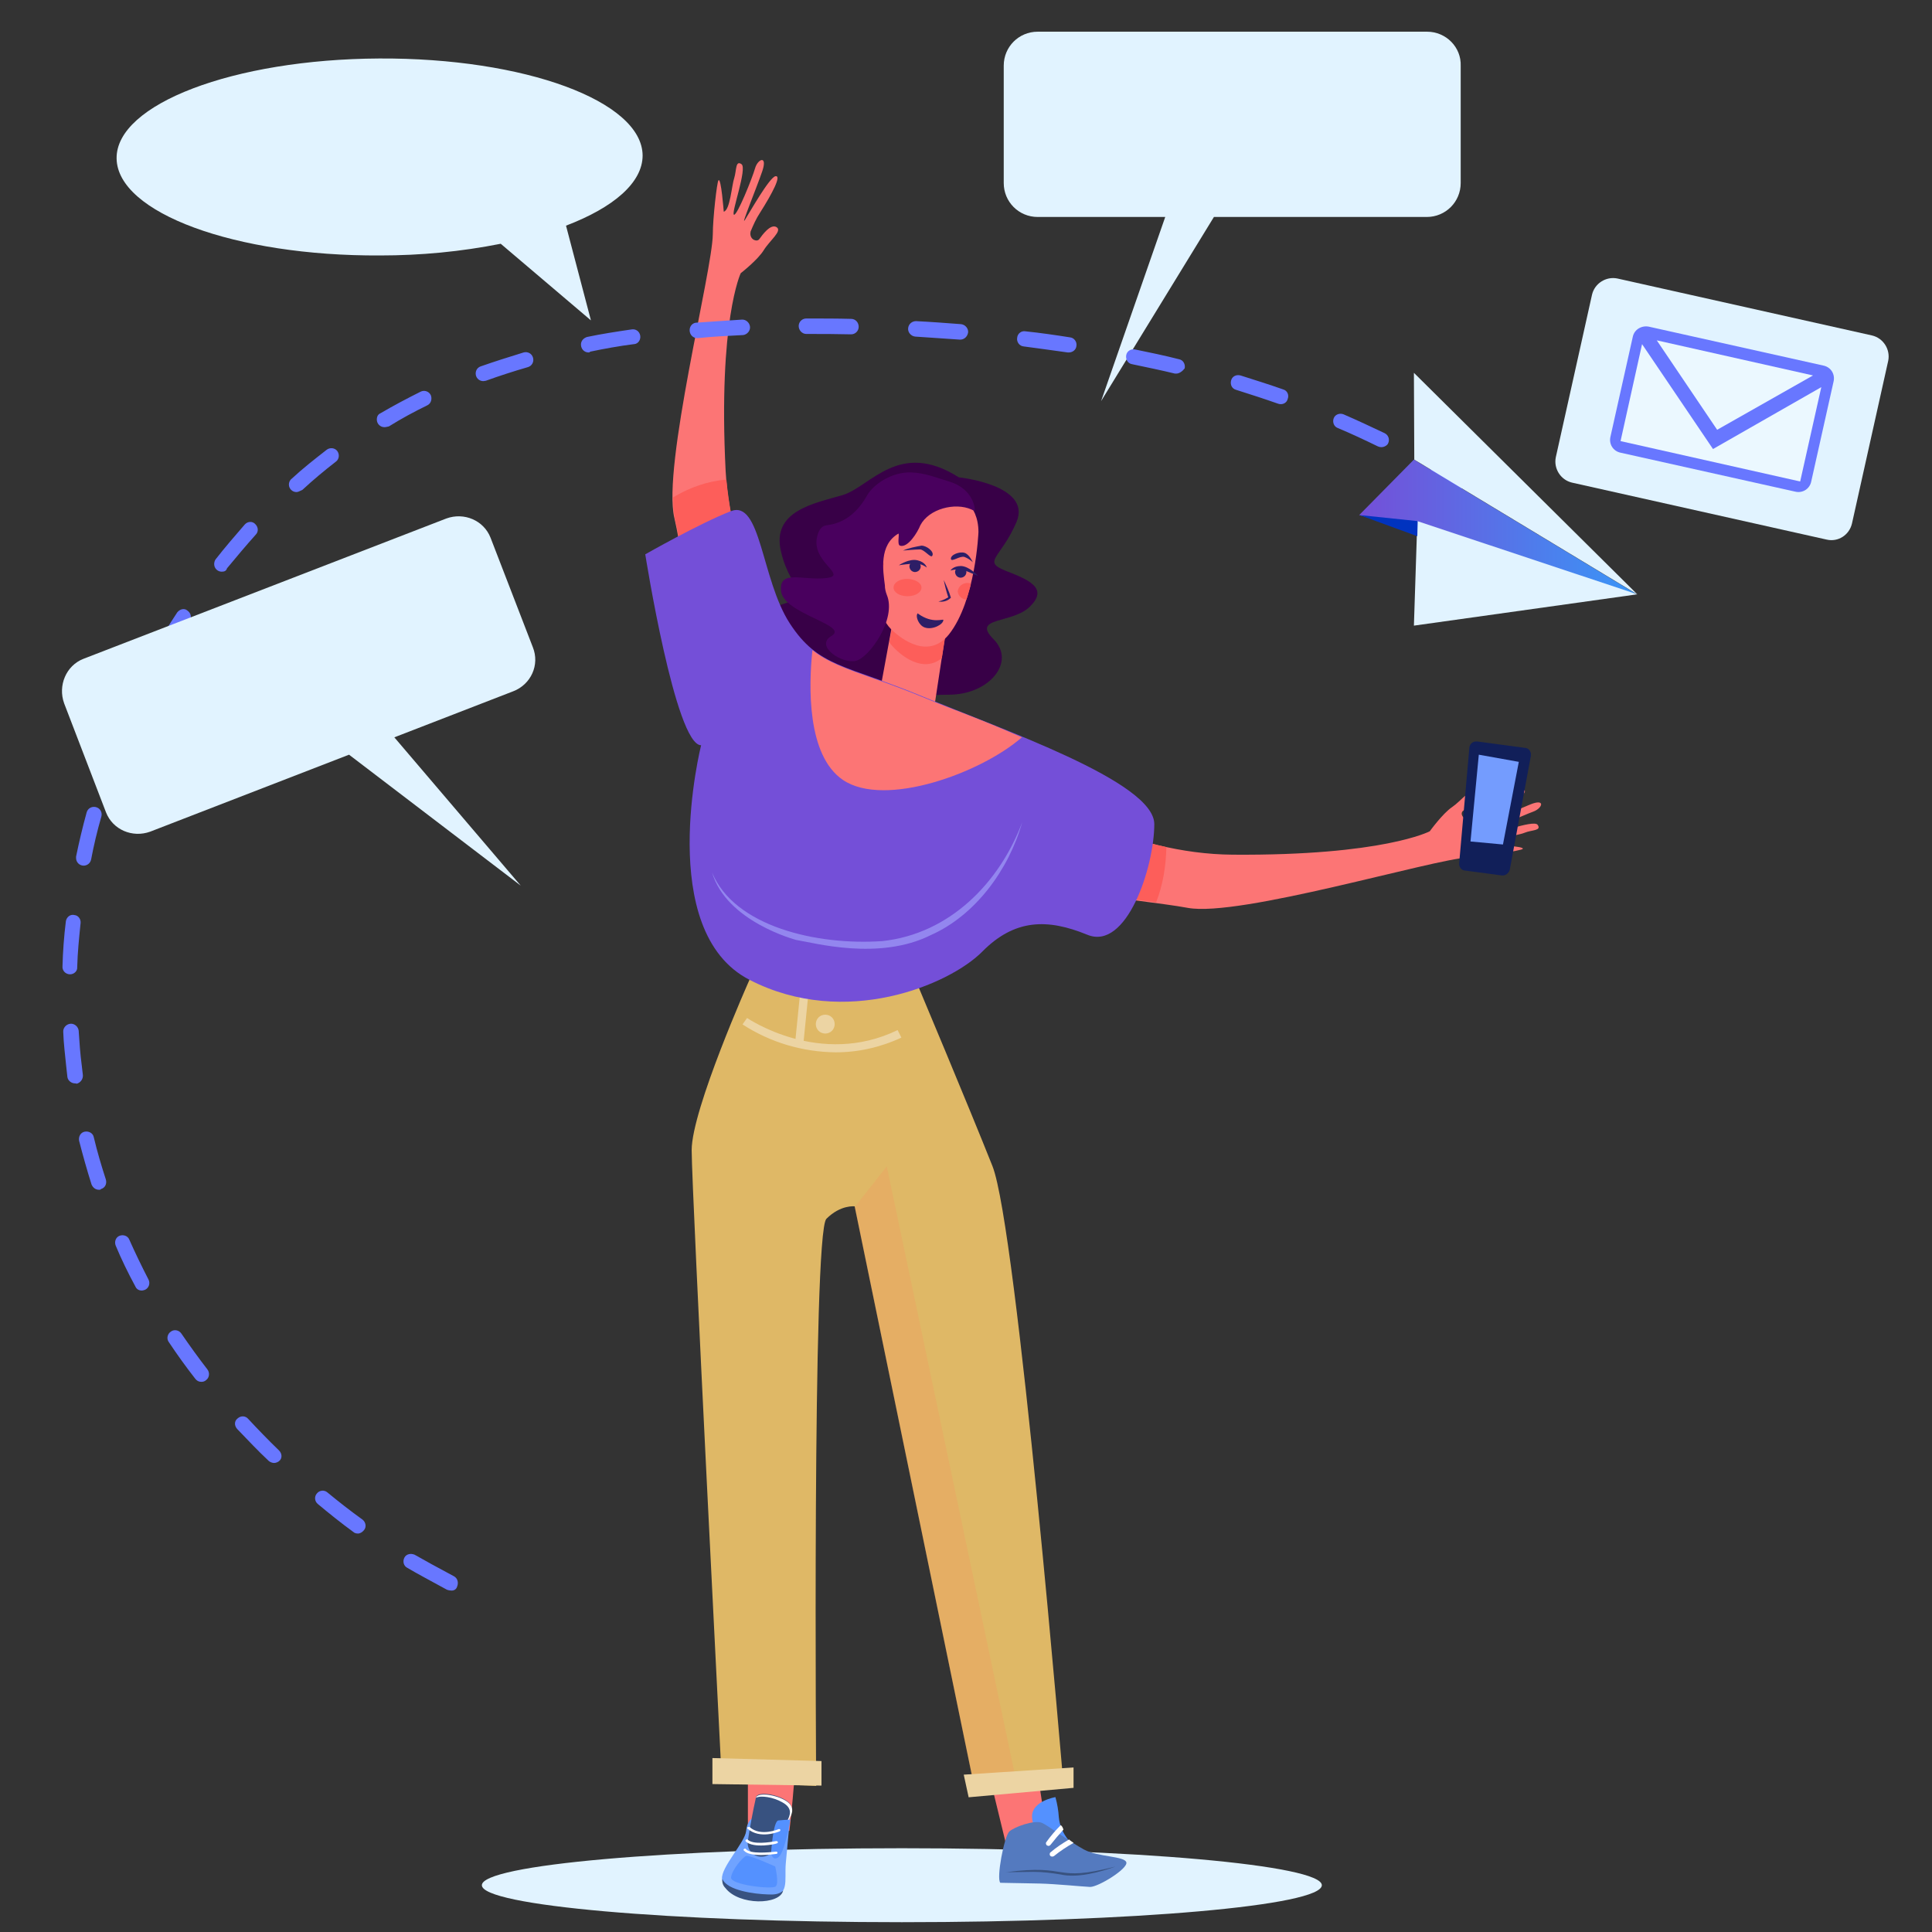 <?xml version="1.0" encoding="utf-8"?>
<!-- Generator: Adobe Illustrator 24.1.2, SVG Export Plug-In . SVG Version: 6.00 Build 0)  -->
<svg version="1.1" id="Layer_1" xmlns="http://www.w3.org/2000/svg" xmlns:xlink="http://www.w3.org/1999/xlink" x="0px" y="0px"
	 viewBox="0 0 512 512" style="enable-background:new 0 0 512 512;" xml:space="preserve">
<rect x="0" y="0" width="512" height="512" fill="#333333" stroke="none"/>
<style type="text/css">
	.st0{fill:#E1F3FF;}
	.st1{fill:#380047;}
	.st2{fill:#6877FF;}
	.st3{fill:#EBF8FF;}
	.st4{fill:#FC7575;}
	.st5{fill:#FD5E5A;}
	.st6{fill:#2D1E66;}
	.st7{fill:#DFB866;}
	.st8{fill:#ECD4A3;}
	.st9{fill:#744FD8;}
	.st10{fill:#70A3FF;}
	.st11{fill:#385280;}
	.st12{fill:#FFFFFF;}
	.st13{fill:#5491FF;}
	.st14{fill:#547ABF;}
	.st15{opacity:0.18;fill:#FF815C;enable-background:new    ;}
	.st16{fill:#9386EF;}
	.st17{fill:url(#Path_1032_1_);}
	.st18{fill:#0033BF;}
	.st19{fill:#111F59;}
	.st20{fill:#749CFE;}
	.st21{fill:#49005E;}
</style>
<path class="st0" d="M484.1,143l-67.5-15.1c-3-0.7-4.9-3.7-4.3-6.7l9.6-43.1c0.7-3,3.7-4.9,6.7-4.3l67.5,15.1c3,0.7,4.9,3.7,4.3,6.7
	l-9.6,43.1C490.1,141.8,487.1,143.7,484.1,143z"/>
<path id="Path_926_4_" class="st1" d="M223.3,131.2c-7.4,2.2-19,4.1-16.3,15.1c2.6,11,9.7,11.3-1.9,14.5
	c-11.6,3.2-12.1,6.2-10.8,14.6c1.3,8.4,14.1,9.2,14.1,9.2c-8.4-3.2-4.2-18.9,6.5-8.2c10.8,10.7,25.9,7.7,36.6,7.7
	s17.8-8.7,11.8-14.7c-6-6,5-4,9.7-8.7c4.7-4.7,0.1-6.9-6.4-9.4c-6.5-2.6-1.4-3.2,2.8-13c4.1-9.8-15.3-11.8-15.3-11.8
	C238.2,116.4,230.7,129,223.3,131.2z"/>
<g id="Group_566" transform="translate(14.001 11.877)">
	<path id="Rectangle_1375" class="st2" d="M423,74.7L469.2,85c2,0.4,3.2,2.3,2.7,4.3l-5.9,26.4c-0.4,2-2.3,3.2-4.3,2.7l-46.2-10.3
		c-2-0.4-3.2-2.3-2.7-4.3l5.9-26.4C419.1,75.4,421.1,74.3,423,74.7z"/>
	<g id="Group_565" transform="translate(3.162 3.421)">
		<path id="Path_977" class="st3" d="M463.3,84.2l-41.4-9.3l16,23.7L463.3,84.2z"/>
		<path id="Path_978" class="st3" d="M436.8,103.7L418,75.9l-5.7,25.7l47.6,10.7l5.6-25L436.8,103.7z"/>
	</g>
</g>
<path id="Path_979" class="st0" d="M350.3,499.6c0,5.4-49.8,9.8-111.3,9.8s-111.3-4.4-111.3-9.8c0-5.4,49.8-9.8,111.3-9.8
	S350.3,494.3,350.3,499.6z"/>
<path id="Path_980" class="st4" d="M263.2,474.7l3.5,14.4l10.6-3.1c0,0-0.7-5.7-2.1-14.6L263.2,474.7z"/>
<path id="Path_981" class="st4" d="M198.2,471v14.7l11-0.5c0,0,0.7-5.7,1.4-14.7L198.2,471z"/>
<path id="Path_983" class="st4" d="M247.2,190l4.2-27.6l-14.2-1l-4.2,22.8C236.1,187,241.6,192.8,247.2,190z"/>
<path id="Path_984" class="st5" d="M249.6,174.4l1.9-12.1l-14.2-1l-1.6,8.9c0.1,0.2,0.3,0.4,0.5,0.7
	C238.7,173.8,244.6,178.5,249.6,174.4z"/>
<path id="Path_985" class="st4" d="M253.5,131.1c0,0,5.8,2.1,5.8,9.9c0,0-0.7,18.1-7.8,27.1c-5.3,6.6-12.3,1.6-15.3-1.3
	c-4.2-4.2-3.1-10.1-3.1-18.1C233.1,140.9,245.5,125.5,253.5,131.1z"/>
<path id="Path_986" class="st6" d="M244,150.2c-0.1,0.9-0.8,1.4-1.6,1.4c-0.9-0.1-1.4-0.8-1.4-1.6c0.1-0.8,0.8-1.4,1.5-1.4
	C243.3,148.6,244,149.3,244,150.2z"/>
<path id="Path_987" class="st6" d="M256.1,151.7c-0.1,0.9-0.8,1.4-1.6,1.4c-0.9-0.1-1.4-0.8-1.4-1.6c0.1-0.8,0.8-1.4,1.5-1.4
	C255.4,150.1,256.2,150.8,256.1,151.7z"/>
<path id="Path_988" class="st6" d="M238.2,149.8c0,0,2.8-1.9,5-1.3c2.1,0.5,2.4,1.9,2.4,1.9c-1.2-0.9-2.6-1.2-4-1
	C239.3,149.6,238.2,149.8,238.2,149.8z"/>
<path id="Path_989" class="st6" d="M259.2,152.6c0,0-2.3-2.5-4.5-2.6c-2.2,0-2.8,1.2-2.8,1.2c1.3-0.4,2.8-0.4,4.1,0.1
	C258.3,152.3,259.2,152.6,259.2,152.6z"/>
<path id="Path_990" class="st6" d="M250.1,153.7c0.3,1.5,0.7,3.1,1.2,4.6c-0.9,0.5-1.7,0.9-2.6,1.1c1.2,0.2,2.4-0.1,3.3-1
	C251.5,156.7,250.8,155.2,250.1,153.7z"/>
<path id="Path_991" class="st5" d="M244.2,155.7c0,1.3-1.6,2.3-3.7,2.3c-2.1,0-3.7-1-3.7-2.3s1.6-2.3,3.7-2.3
	C242.6,153.5,244.2,154.5,244.2,155.7z"/>
<path id="Path_992" class="st5" d="M256.6,154.5c-1.4-0.1-2.6,0.8-2.8,2.2c0.1,1.2,1.1,2.1,2.3,2.2c0.4-1.4,0.9-2.8,1.2-4.2
	C257.1,154.5,256.8,154.5,256.6,154.5z"/>
<path id="Path_994" class="st4" d="M234.7,148.2c0,0-0.7-2.4-2.8-1.9c-2.2,0.5-1.1,6.8,0,7.8C233.1,155.2,236.8,154.4,234.7,148.2z"
	/>
<path id="Path_995" class="st5" d="M234.2,149.4c0,0-1.2-2.9-2.3-2c-1,1,0.2,5.3,1.1,5.3C233.8,152.8,234.2,149.4,234.2,149.4z"/>
<path id="Path_996" class="st6" d="M243.4,162.7c-0.2-0.2-0.2-0.2-0.3,0c-0.5,0.7,0.4,3.1,2,3.6c2,0.7,4.9-0.8,4.9-2
	C250,163.9,247.2,165.4,243.4,162.7z"/>
<path id="Path_997" class="st6" d="M239.3,145.9c1.6-0.7,3.3-1,4.9-1.3c1.4,0,3.4,1.6,2.9,2.6c-0.3,1-2.1-1.6-3.3-1.6
	C242.7,145.6,239.3,145.9,239.3,145.9z"/>
<path id="Path_998" class="st6" d="M257.8,149c0,0-0.9-2.1-2.2-2.5c-1.3-0.4-3.7,0.5-3.6,1.6c0.1,1,2.4-0.9,3.6-0.5
	C256.4,147.9,257.2,148.4,257.8,149z"/>
<path id="Path_999" class="st4" d="M216.1,184.2c-6.8-8.8-22.3-32-23.8-59.4c-2-39.8,4-52.4,4-52.4s4.5-3.5,6.1-6.1
	c1.6-2.6,5-5.1,3.4-6.1c-1.6-1-3.8,2.1-4.6,3.2c-0.2,0.3-0.7,0.4-1,0.3c-1-0.2-1.5-1.2-1.3-2.2v-0.1c0.7-1.7,1.5-3.5,2.5-5
	c3.3-5.2,5.8-10,4.1-9.7c-1.6,0.3-6.9,9.7-8.1,11.6s3.1-8.5,4.6-12.9s-1.2-3.3-1.9-0.8c-0.7,2.5-4.8,12.7-5.6,12.3
	c-0.8-0.4,3.6-12.3,2-13.4c-1.6-1.1-1.3,1.6-1.9,3.6c-0.7,2-1.1,8.6-2.8,9c0,0-0.7-9.2-1.4-8.3c-0.4,0.4-1.5,10.1-1.5,14.3
	c-0.1,9.7-13.4,61.5-10.2,75.1c3.1,13.3,7.1,51.3,17.8,59.1C209.2,196.7,210.3,193.3,216.1,184.2z"/>
<path id="Path_1000" class="st5" d="M192.5,127.1c-5,0.4-9.8,2.1-14.1,4.7c0,1.9,0.1,3.7,0.4,5.4c0.9,3.6,1.7,9,2.8,15.3l14.2-7.2
	C194.2,139.4,193.1,133.3,192.5,127.1z"/>
<path id="Path_1001" class="st4" d="M266.3,205.3c9.2,6.4,33,21,60.4,21.2c39.9,0.3,52.2-6.2,52.2-6.2s3.4-4.7,5.9-6.4
	c2.5-1.7,4.9-5.2,6-3.7c1.1,1.5-2,3.9-3.1,4.7c-0.3,0.2-0.4,0.7-0.3,1c0.3,1,1.3,1.4,2.2,1.2h0.1c1.7-0.7,3.4-1.6,4.9-2.7
	c5-3.5,9.8-6.2,9.5-4.6c-0.3,1.6-9.4,7.3-11.2,8.5c-1.7,1.2,8.4-3.4,12.6-5.1c4.2-1.7,3.3,1,0.8,1.9c-2.5,0.9-12.5,5.3-12.1,6
	c0.4,0.7,12.2-4.1,13.3-2.5c1.1,1.6-1.6,1.3-3.5,2.1c-1.9,0.8-8.6,1.4-8.8,3.2c0,0,9.2,0.3,8.3,1.1c-0.4,0.4-10.1,2-14.2,2.2
	c-9.7,0.5-60.8,15.9-74.5,13.4c-13.4-2.5-51.7-4.9-59.7-15.3C254,212.7,257.4,211.5,266.3,205.3z"/>
<path id="Path_1002" class="st5" d="M309.1,224.5c-6.6-1.4-13.1-3.6-19.3-6.2c-1.2,3.5-0.7,11.7,1.1,18.7c5.6,0.9,10.9,1.5,15.5,2.1
	C308.2,234.5,309,229.5,309.1,224.5z"/>
<path id="Path_1003" class="st7" d="M198.6,259.7c0,0-15.3,34.3-15.3,45.1s8,167.4,8,167.4l25,1.1c0,0-1.1-146.5,2.7-150.3
	s7.5-3.3,7.5-3.3l32.1,155.8l23.3-1.7c0,0-12.4-148.6-18.9-164.8c-6.4-16.1-20.4-49.4-20.4-49.4H198.6z"/>
<g id="Group_568" transform="translate(21.977 193.98)">
	<path id="Path_1004" class="st8" d="M199.5,84.9c-8.8-0.1-17.3-2.6-24.7-7.4l1.2-1.7c0.2,0.1,19.3,13.2,39.9,3.2l1,2
		C211.3,83.6,205.4,84.9,199.5,84.9z"/>
</g>
<path id="Path_1005" class="st8" d="M221.2,271.4c0,1.4-1.1,2.5-2.5,2.5c-1.4,0-2.5-1.1-2.5-2.5c0-1.4,1.1-2.5,2.5-2.5
	C220,268.9,221.2,269.9,221.2,271.4L221.2,271.4z"/>
<g id="Group_569" transform="translate(33.912 187.756)">
	
		<rect id="Rectangle_1376" x="171.5" y="80.7" transform="matrix(9.999751e-02 -0.995 0.995 9.999751e-02 79.339 251.341)" class="st8" width="14.2" height="2.2"/>
</g>
<path id="Path_1006" class="st9" d="M171,146.9c0,0,8,50.6,14.8,50.6c0,0-12.4,49.3,12.9,62.2c25.3,13,53,1.2,61.6-7.5
	c8.6-8.7,17.3-8.8,27.8-4.5c10.5,4.4,17.8-18,17.8-29.3c0-11.3-40.8-25.2-61.3-33.8c-20.5-8.5-27.7-7.7-35.3-19.4
	c-7.6-11.7-7.6-33-15.7-29.7C185.4,138.7,171,146.9,171,146.9z"/>
<path id="Path_1007" class="st4" d="M244.4,184.7c-15-6.2-22.9-7.5-29.1-12.4c-1,9.5-1.5,27.9,8.1,34.4c11.1,7.5,36.7-1.9,47.4-11.3
	C259,190.2,253.6,188.5,244.4,184.7z"/>
<g id="Group_573" transform="translate(17.439 369.64)">
	<path id="Path_1009" class="st10" d="M191.9,112.6c0,0-0.7,6.9-1.1,11.6s1.2,8.6-4.7,9c-5.9,0.4-11.9-1.9-12.2-4.9
		c-0.3-3.1,6.1-9.7,6.4-12.7c0.3-3.1,2.1-4.1,2.9-3.1C184.2,113.5,191.9,112.6,191.9,112.6z"/>
	<path id="Path_1010" class="st11" d="M190.1,131.4c-1.1,1-2.5,1.1-4.1,1c-3.4-0.1-10.7-1-12-4.1c-0.1,0.9,0.1,1.7,0.8,2.4
		C178.4,135.4,189.2,135.2,190.1,131.4z"/>
	<path id="Path_1011" class="st11" d="M180.7,118.5c-0.1,2.1,1.4,3.8,3.4,3.9c1.4,0.1,2.7-0.5,3.5-1.9c0-0.1,0.1-0.1,0.1-0.2
		c1.5-2.6,2.8-5.3,4-8.2c0.7-1.4,1.6-3.3-1.3-4.9c-2.9-1.6-7.3-2-7.5-0.5C182,110.7,181.3,114.6,180.7,118.5z"/>
	<path id="Path_1012" class="st12" d="M190.5,107.4c2.9,1.6,2,3.6,1.3,4.9c-1.2,2.8-2.5,5.6-4,8.2c0,0.1-0.1,0.1-0.1,0.2
		c-0.1,0.3-0.3,0.5-0.7,0.8c0.1-0.1,0.1-0.1,0.1-0.2l0.1-0.2c1.5-2.6,2.8-5.3,4-8.2c0.7-1.4,1.6-3.3-1.3-4.9c-2.4-1.4-5.8-1.9-7-1.2
		C183.2,105.4,187.6,105.8,190.5,107.4z"/>
	<path id="Path_1013" class="st13" d="M186.9,121.6c0,0,0.5-8.5,1.9-8.8c1.1-0.1,2.1-0.2,3.2-0.2c0,0-1.4,8.5-3.1,9.9
		C187.4,123.7,186.9,121.6,186.9,121.6z"/>
	<g id="Group_570" transform="translate(5.666 7.177)">
		<path id="Path_1014" class="st12" d="M174.9,107.5c0,0.1,0,0.2,0.1,0.3c3.3,2.9,8.3,0.8,8.5,0.7c0.2-0.1,0.2-0.3,0.2-0.4
			c-0.1-0.2-0.3-0.2-0.4-0.2c0,0-4.8,2.1-7.7-0.5c-0.1-0.1-0.3-0.1-0.4,0C174.9,107.4,174.9,107.5,174.9,107.5z"/>
	</g>
	<g id="Group_571" transform="translate(5.21 10.078)">
		<path id="Path_1015" class="st12" d="M174.9,108c0,0.1,0,0.2,0.1,0.3c2,1.9,8,0.7,8.2,0.5c0.2,0,0.3-0.2,0.3-0.3
			c0-0.2-0.2-0.3-0.4-0.3h-0.1c-1.6,0.3-6.1,1-7.5-0.4c-0.1-0.1-0.3-0.1-0.4,0C174.9,107.9,174.9,108,174.9,108z"/>
	</g>
	<g id="Group_572" transform="translate(4.809 12.161)">
		<path id="Path_1016" class="st12" d="M174.8,108.4c0,0.1,0,0.2,0.1,0.2c1.5,1.9,7.8,1,8.6,0.9c0.2,0,0.3-0.2,0.3-0.3
			s-0.1-0.3-0.3-0.3h-0.1c-1.9,0.2-6.9,0.7-8-0.7c-0.1-0.1-0.3-0.2-0.4,0C174.8,108.2,174.8,108.3,174.8,108.4z"/>
	</g>
	<path id="Path_1017" class="st13" d="M188,125c0,0,1.1,4.6,0.1,5.3c-1,0.8-12-0.4-11.8-2.4c0.2-2,3.1-5.4,4-5.7S188,125,188,125z"
		/>
</g>
<g id="Group_575" transform="translate(80.096 370.258)">
	<path id="Path_1018" class="st13" d="M199.6,106c0,0-6.1,1-6.2,5c-0.1,4,4.9,9.5,4.9,9.5l4.7-3.2c-1.4-1.7-2.3-3.8-2.5-6
		C200.4,109.6,200.1,107.8,199.6,106z"/>
	<path id="Path_1019" class="st14" d="M185,128.7l10.5,0.2c4.2,0.1,11.1,0.8,13.3,0.9c2.2,0,10-4.8,9.6-6.5
		c-0.4-1.7-7.5-1.4-11.2-3.4c-3.7-2-9.9-6.6-11.2-7.1c-2.1-0.8-7.3,1.1-8.6,2.3C186,116.4,183.9,127.6,185,128.7z"/>
	<path id="Path_1020" class="st11" d="M186.5,125.9c17.2-2.3,12.2,2.8,29-1.5c-4.1,1.5-10.1,3.1-14.5,2.1c-2.4-0.4-4.8-0.7-7.2-0.7
		C191.4,125.8,189.1,125.9,186.5,125.9z"/>
	<g id="Group_574" transform="translate(10.62 6.219)">
		<path id="Path_1021" class="st12" d="M187.6,115.3c0.2,0.3,0.7,0.3,1,0.1l0,0c1.6-1.3,3.4-2.5,5.2-3.5c-0.4-0.3-0.8-0.5-1.2-0.9
			c-1.7,1-3.4,2.1-4.9,3.4C187.4,114.6,187.4,115.1,187.6,115.3z"/>
		<path id="Path_1022" class="st12" d="M186.8,112.6c0.3,0.2,0.7,0.1,0.9-0.2l0,0c1.1-1.4,2.2-2.7,3.4-4c-0.1-0.4-0.3-0.9-0.7-1.2
			c-1.4,1.4-2.7,2.9-3.9,4.6C186.4,112,186.5,112.5,186.8,112.6z"/>
	</g>
</g>
<path id="Path_1023" class="st8" d="M188.8,465.9l28.9,0.8v6.5l-28.9-0.4V465.9z"/>
<path id="Path_1024" class="st15" d="M226.5,319.9l32.1,155.8l11.3-0.9l-34.9-165.7L226.5,319.9z"/>
<path id="Path_1025" class="st8" d="M255.4,470.3l29.1-1.9v5.4l-27.8,2.5L255.4,470.3z"/>
<path id="Path_1026" class="st0" d="M100.5,15.5c38.5-0.2,69.7,11.3,69.8,25.7c0,7.2-7.7,13.8-20.3,18.6l6.6,25.1l-23.9-20.3
	c-10.6,2.1-21.2,3.1-32,3.1C62.3,67.9,31.1,56.4,30.9,42S61.9,15.7,100.5,15.5z"/>
<path id="Path_1027" class="st0" d="M378.2,8.4H275c-5,0-9,4-9,9v31.1c0,5,4,9,9,9h33.8l-17,48.8l29.9-48.8h56.4c5,0,9-4,9-9V17.5
	C387.3,12.5,383.2,8.4,378.2,8.4z"/>
<path id="Path_1029" class="st16" d="M270.9,217.9c-3.6,12.7-12.5,24.7-24.2,29.9c-13.8,6.9-31.1,2-35.7,1.3
	c-0.3-0.1-18.5-4.9-22.3-17.9c5.9,14.4,27.9,19.4,45.1,18.2C251.7,247.5,264.9,233.9,270.9,217.9z"/>
<g id="Group_579" transform="translate(0.161 64.903)">
	<g id="Group_577" transform="translate(309.385 32.594)">
		<path id="Path_1030" class="st2" d="M76.7,32.3c-0.4,0-0.8-0.1-1.1-0.3c-1.6-1.1-3.4-2.1-5-3.2c-1-0.5-1.2-1.9-0.7-2.7
			c0.5-0.9,1.9-1.2,2.7-0.7c1.7,1.1,3.5,2.2,5.1,3.3c1,0.5,1.2,1.9,0.5,2.7C78,32,77.3,32.3,76.7,32.3L76.7,32.3z"/>
	</g>
	<g id="Group_578">
		<path id="Path_1031" class="st2" d="M119.3,356.6c-0.3,0-0.7-0.1-1-0.2c-4.2-2.3-7.8-4.2-10.5-5.8c-1-0.5-1.3-1.7-0.8-2.7
			c0.5-1,1.7-1.2,2.7-0.8c2.6,1.5,6.1,3.4,10.4,5.7c1,0.5,1.3,1.7,0.9,2.7C120.8,356.3,120.1,356.7,119.3,356.6L119.3,356.6z
			 M94.7,341.5c-0.4,0-0.9-0.1-1.2-0.4c-3.3-2.4-6.4-4.9-9.4-7.4c-0.9-0.7-1-2-0.3-2.8c0.7-0.9,2-1,2.8-0.3l0,0
			c2.9,2.4,6.1,4.9,9.3,7.2c0.9,0.7,1.1,2,0.4,2.8C95.9,341.1,95.3,341.5,94.7,341.5L94.7,341.5z M72.5,322.8c-0.5,0-1-0.2-1.4-0.5
			c-2.9-2.7-5.7-5.7-8.4-8.5c-0.8-0.9-0.8-2.1,0.1-2.8c0.9-0.8,2.1-0.7,2.8,0.1l0,0c2.6,2.8,5.4,5.7,8.2,8.4c0.8,0.8,0.9,2.1,0,2.8
			C73.6,322.5,73,322.8,72.5,322.8L72.5,322.8z M53.2,301.3c-0.7,0-1.2-0.3-1.6-0.8c-2.5-3.2-4.8-6.4-7-9.7
			c-0.7-0.9-0.4-2.2,0.5-2.8c0.9-0.7,2.2-0.4,2.8,0.5l0,0c2.2,3.2,4.5,6.4,6.9,9.5c0.7,0.9,0.5,2.2-0.3,2.8
			C54.1,301.2,53.6,301.3,53.2,301.3L53.2,301.3z M37.4,277.1c-0.8,0-1.4-0.4-1.7-1.1c-1.9-3.5-3.7-7.2-5.2-10.8c-0.4-1,0-2.2,1-2.6
			c1-0.4,2.2,0,2.6,1c1.6,3.6,3.3,7.1,5.1,10.6c0.5,1,0.1,2.2-0.9,2.7C38,277,37.7,277.1,37.4,277.1L37.4,277.1z M26.1,250.4
			c-0.9,0-1.6-0.5-2-1.4c-1.2-3.8-2.3-7.7-3.3-11.6c-0.2-1.1,0.4-2.2,1.5-2.4c1.1-0.2,2.2,0.4,2.4,1.5l0,0c0.9,3.8,2,7.5,3.2,11.2
			c0.3,1.1-0.2,2.2-1.3,2.5C26.5,250.4,26.3,250.4,26.1,250.4L26.1,250.4z M19.7,222.2c-1,0-1.9-0.8-2-1.7c-0.1-0.9-0.2-1.9-0.3-2.7
			c-0.3-3.1-0.7-6.1-0.8-9.2c-0.1-1.1,0.8-2.1,1.9-2.2s2.1,0.8,2.2,1.9v0.1c0.2,3.1,0.4,6,0.8,9c0.1,0.9,0.2,1.7,0.3,2.6
			c0.1,1.1-0.7,2.1-1.7,2.3C20,222.2,19.8,222.2,19.7,222.2L19.7,222.2z M18.4,193.3L18.4,193.3c-1.2,0-2.1-1-2-2.1
			c0.1-3.9,0.4-8,0.9-12c0.2-1.1,1.2-1.9,2.3-1.6c1,0.1,1.7,1.1,1.6,2.1c-0.4,3.9-0.8,7.8-0.9,11.7
			C20.4,192.4,19.5,193.3,18.4,193.3z M22,164.5c-1.1,0-2-0.9-2-2c0-0.1,0-0.3,0-0.4c0.8-3.9,1.7-7.7,2.8-11.7
			c0.3-1.1,1.4-1.7,2.5-1.4c1.1,0.3,1.7,1.4,1.4,2.5l0,0c-1.1,3.8-2,7.6-2.7,11.3C23.8,163.9,22.9,164.5,22,164.5L22,164.5z
			 M30.1,136.7c-1.1,0-2-0.9-2-2.1c0-0.2,0-0.4,0.1-0.7c1.4-3.7,2.9-7.4,4.6-11.1c0.4-1,1.6-1.4,2.7-1c1,0.4,1.4,1.6,1,2.6
			c-1.6,3.6-3.2,7.2-4.5,10.8C31.6,136.3,31,136.7,30.1,136.7L30.1,136.7z M42.4,110.6c-1.1,0-2-0.9-2-2c0-0.3,0.1-0.7,0.2-1
			c2-3.5,4-6.9,6.2-10.2c0.7-0.9,1.9-1.2,2.7-0.5c1,0.7,1.2,1.9,0.5,2.8l0,0c-2.2,3.3-4.2,6.6-6.1,10
			C43.8,110.2,43.2,110.6,42.4,110.6L42.4,110.6z M58.6,86.6c-1.1,0-2-0.9-2-2c0-0.4,0.1-0.9,0.4-1.3c2.5-3.2,5.1-6.2,7.7-9.2
			c0.8-0.9,2.1-0.9,2.8-0.1c0.8,0.8,0.9,2,0.1,2.8c-2.6,2.9-5.1,5.9-7.6,8.9C59.8,86.4,59.3,86.6,58.6,86.6z M78.4,65.5
			c-1.1,0-2-0.9-2-2c0-0.5,0.2-1.1,0.7-1.5c2.9-2.7,6.1-5.2,9.3-7.7c0.9-0.7,2.2-0.5,2.8,0.3c0.7,0.9,0.5,2.2-0.3,2.8
			c-3.1,2.4-6.1,4.9-8.9,7.5C79.3,65.2,78.9,65.5,78.4,65.5L78.4,65.5z M365.9,53.6c-0.3,0-0.7-0.1-0.9-0.2
			c-3.5-1.7-7.1-3.4-10.7-4.9c-1-0.4-1.4-1.6-1-2.6c0.4-1,1.6-1.4,2.6-1c3.7,1.6,7.3,3.3,10.9,5c1,0.5,1.4,1.7,0.9,2.7
			C367.5,53.1,366.7,53.6,365.9,53.6L365.9,53.6z M101.7,48.3c-1.1,0-2-0.9-2-2c0-0.8,0.3-1.4,1-1.7c3.4-2,7-3.9,10.6-5.7
			c1-0.5,2.2-0.1,2.7,0.9c0.4,1,0.1,2.2-0.9,2.7c-3.5,1.7-7,3.6-10.2,5.6C102.4,48.2,102.1,48.3,101.7,48.3L101.7,48.3z M339.3,42.2
			c-0.2,0-0.4,0-0.7-0.1c-3.7-1.3-7.4-2.5-11.2-3.7c-1.1-0.3-1.6-1.4-1.3-2.5s1.4-1.6,2.5-1.3c3.8,1.2,7.6,2.4,11.3,3.7
			c1.1,0.3,1.6,1.5,1.2,2.5C340.9,41.7,340.1,42.2,339.3,42.2L339.3,42.2z M127.9,36.1c-1.1,0-2-0.9-2-2c0-0.9,0.5-1.6,1.3-1.9
			c3.7-1.3,7.5-2.5,11.4-3.7c1.1-0.3,2.2,0.3,2.5,1.4c0.3,1.1-0.3,2.2-1.4,2.5l0,0c-3.8,1.1-7.5,2.3-11.1,3.6
			C128.4,36,128.2,36.1,127.9,36.1L127.9,36.1z M311.6,34.1c-0.1,0-0.3,0-0.4,0c-3.7-0.9-7.6-1.7-11.4-2.5c-1.1-0.2-1.7-1.3-1.5-2.4
			s1.3-1.7,2.3-1.5c3.9,0.8,7.8,1.6,11.7,2.6c1.1,0.2,1.7,1.3,1.5,2.4C313.3,33.4,312.4,34.1,311.6,34.1L311.6,34.1z M155.8,28.5
			c-1.1,0-2-0.9-2-2.1c0-1,0.7-1.7,1.6-2c3.8-0.8,7.7-1.4,11.8-2c1.1-0.2,2.1,0.5,2.3,1.6c0.2,1.1-0.5,2.2-1.6,2.3h-0.1
			c-3.9,0.5-7.8,1.2-11.6,2C156.2,28.5,155.9,28.5,155.8,28.5L155.8,28.5z M283.1,28.5c-0.1,0-0.2,0-0.3,0
			c-3.8-0.5-7.7-1.1-11.7-1.6c-1.1-0.1-1.9-1.2-1.7-2.3c0.1-1.1,1.1-1.9,2.2-1.7c3.9,0.4,8,1,11.8,1.6c1.1,0.1,1.9,1.2,1.7,2.3
			C285,27.8,284.1,28.5,283.1,28.5L283.1,28.5z M254.3,25.1c-0.1,0-0.1,0-0.1,0c-3.9-0.3-7.8-0.5-11.8-0.8c-1.1-0.1-2-1.1-1.9-2.2
			c0.1-1.1,1-1.9,2.1-1.9c4,0.2,8,0.5,11.9,0.8c1.1,0.1,2,1.1,1.9,2.2C256.2,24.4,255.3,25.1,254.3,25.1L254.3,25.1z M184.6,24.7
			c-1.1,0-2-0.9-2-2.1c0-1.1,0.8-2,1.9-2c3.8-0.3,7.8-0.5,11.9-0.8c1.1-0.1,2.1,0.8,2.2,1.9c0.1,1.1-0.8,2.1-1.9,2.2h-0.1
			c-4,0.2-8,0.4-11.8,0.8C184.7,24.7,184.6,24.7,184.6,24.7L184.6,24.7z M225.4,23.7L225.4,23.7c-3.9-0.1-7.6-0.1-11.2-0.1h-0.7
			c-1.1,0-2-1-2-2.1s0.9-2,2-2h0.7c3.6,0,7.4,0,11.2,0.1c1.1,0,2,0.9,2,2.1C227.4,22.8,226.5,23.7,225.4,23.7L225.4,23.7z"/>
	</g>
</g>
<linearGradient id="Path_1032_1_" gradientUnits="userSpaceOnUse" x1="360.27" y1="139.618" x2="433.824" y2="139.618">
	<stop  offset="0" style="stop-color:#744FD8"/>
	<stop  offset="1" style="stop-color:#3996F7"/>
</linearGradient>
<path id="Path_1032" class="st17" d="M433.8,157.5l-59.1-35.7l-14.5,14.7L433.8,157.5z"/>
<path id="Path_1033" class="st0" d="M374.7,165.8l0.9-27.7l58.3,19.4L374.7,165.8z"/>
<path id="Path_1034" class="st0" d="M374.7,98.8l59.2,58.7l-59.1-35.7L374.7,98.8z"/>
<path id="Path_1035" class="st18" d="M360.3,136.5l15.4,1.6l-0.1,4L360.3,136.5z"/>
<path id="Path_1036" class="st19" d="M398,232l-9.8-1.3c-1-0.1-1.6-1-1.5-2l2.7-30.6c0.1-1,1-1.7,2-1.6c0,0,0,0,0.1,0l12.7,1.7
	c1,0.1,1.6,1,1.5,2v0.1l-5.6,30.2C399.8,231.5,398.9,232.1,398,232z"/>
<path id="Path_1037" class="st20" d="M391.9,200l-2.2,23l8.6,0.8l4.2-21.9L391.9,200z"/>
<path id="Path_1028" class="st0" d="M22.1,174.6l96.2-37.2c4.7-1.7,9.9,0.5,11.7,5.1l0,0l11.2,29c1.9,4.7-0.5,9.9-5.2,11.7
	l-31.5,12.2l33.5,39.3L92.5,200l-52.7,20.4c-4.7,1.7-9.9-0.5-11.7-5.1l0,0L17,186.4C15.3,181.7,17.5,176.4,22.1,174.6z"/>
<path id="Path_953_4_" class="st21" d="M207,156.7c0.7,6,18.1,9,13.4,11.8c-4.7,2.7,2.9,7.6,6.5,6.6c3.5-0.9,10.8-11.1,8.1-17.5
	c-0.3-0.8-0.5-1.6-0.5-2.5c-0.5-3.9-1.6-10.7,3.6-13.7c0.3,0.3-0.4,2.9,0.4,3.2c2.1,0.7,4.7-3.6,5.4-5.4c2.3-4.4,9.2-6.1,13.5-4.2
	c0.5,0.2,0.8,0.4,0.9,0.4c0.2-0.4-0.3-5.9-6.8-7.8c-3.3-1-6.5-2.3-10-2.4c-5.1-0.2-9.9,3.1-11.6,5.9c-2.5,4.5-5.9,7.5-10.8,8.1
	c-1.1,0.1-2,0.9-2.5,2.8c-1.9,7,8.5,10.5,2.3,11.2C212.8,153.9,206.3,150.8,207,156.7z"/>
</svg>

